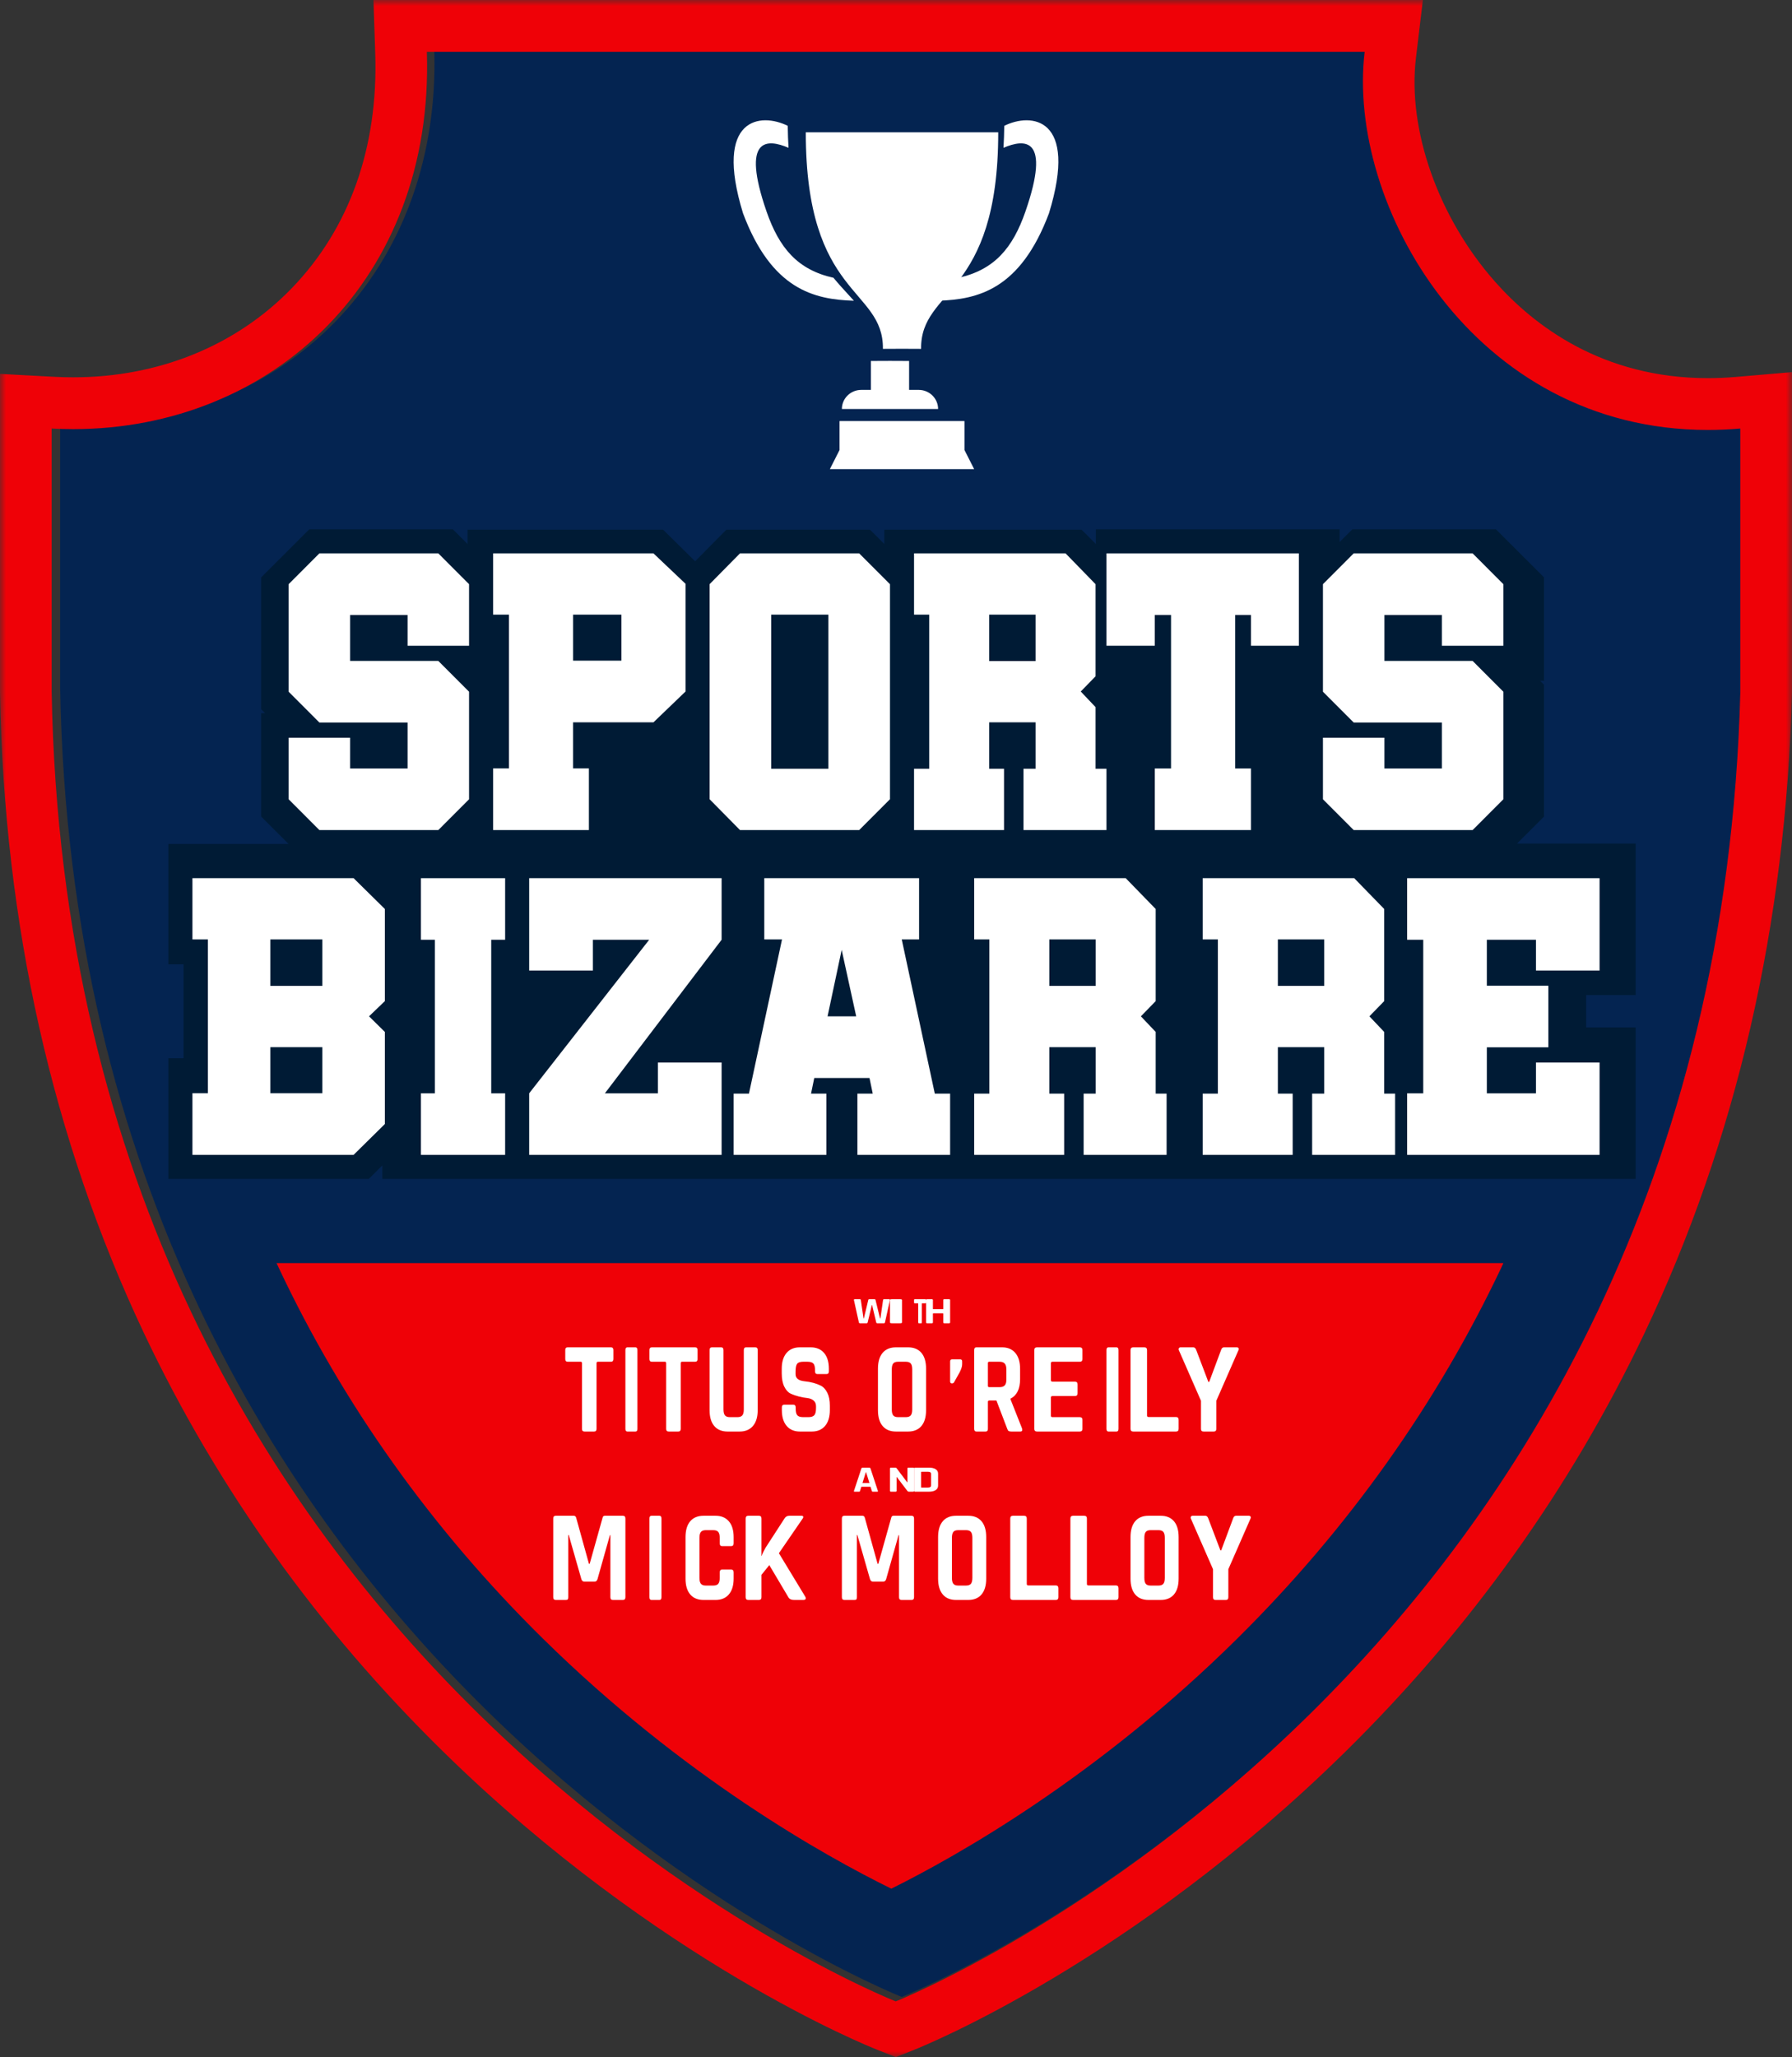 <?xml version="1.0" encoding="UTF-8"?>
<svg width="149px" height="171px" viewBox="0 0 149 171" version="1.1" xmlns="http://www.w3.org/2000/svg" xmlns:xlink="http://www.w3.org/1999/xlink">
    <rect x="0" y="0" width="149" height="171" fill="#333333" stroke="none"/>
    <title>Group 62 Copy</title>
    <defs>
        <polygon id="path-1" points="0 171 149 171 149 0 0 0"></polygon>
    </defs>
    <g id="Page-1" stroke="none" stroke-width="1" fill="none" fill-rule="evenodd">
        <g id="Extra-Large-Copy-2" transform="translate(-94, -2892)">
            <g id="Group-62-Copy" transform="translate(94, 2892)">
                <path d="M145,35.305 L145,57.136 C142.908,138.906 74.98,166 74.98,166 C74.98,166 6.409,138.906 5,57.136 L5,35.305 C22.304,36.237 36.75,23.561 36.107,4 L113.854,4 C112.283,17.163 123.752,37.129 145,35.305" id="Fill-1" fill="#042451"></path>
                <path d="M23,105 C23.056,105.121 23.108,105.243 23.165,105.364 C28.517,116.737 35.905,127.109 45.122,136.193 C56.828,147.729 68.622,154.303 74.109,157 C79.557,154.296 91.242,147.724 102.884,136.201 C112.068,127.109 119.457,116.728 124.844,105.343 C124.898,105.229 124.947,105.113 125,105 L23,105 Z" id="Fill-3" fill="#EF0107"></path>
                <path d="M70.486,24.434 C70.108,24.023 69.707,23.586 69.301,23.091 C66.324,22.431 64.789,20.622 63.733,17.574 C61.591,11.378 63.792,11.528 65.563,12.287 C65.528,11.707 65.505,11.099 65.498,10.46 C63.273,9.35 59.316,9.708 61.782,17.735 C64.162,24.071 67.689,24.897 71,25 C70.837,24.819 70.665,24.632 70.486,24.434" id="Fill-5" fill="#FFFFFF"></path>
                <path d="M83,11 L67,11 C66.993,24.75 73.464,23.898 73.413,29 L74.999,28.993 L76.585,29 C76.536,23.898 83.007,24.75 83,11" id="Fill-7" fill="#FFFFFF"></path>
                <path d="M83.502,10.46 C83.495,11.099 83.472,11.708 83.437,12.287 C85.209,11.528 87.409,11.377 85.265,17.574 C84.211,20.622 82.676,22.431 79.699,23.091 C79.293,23.586 78.891,24.023 78.514,24.434 C78.333,24.632 78.163,24.819 78,25 C81.311,24.897 84.838,24.071 87.218,17.735 C89.684,9.708 85.727,9.35 83.502,10.46" id="Fill-9" fill="#FFFFFF"></path>
                <path d="M80.193,35.068 C80.193,35.046 80.191,35.022 80.189,35 L69.809,35 C69.807,35.022 69.805,35.046 69.805,35.068 L69.805,37.409 L69,39 L81,39 L80.193,37.409 L80.193,35.068 Z" id="Fill-11" fill="#FFFFFF"></path>
                <path d="M76.393,32.412 L75.589,32.412 L75.589,30.007 L74,30 L72.411,30.007 L72.411,32.412 L71.608,32.412 C70.72,32.412 70,33.124 70,34 L78,34 C78,33.124 77.281,32.412 76.393,32.412" id="Fill-13" fill="#FFFFFF"></path>
                <polygon id="Fill-15" fill="#001B35" points="136 82.713 136 70.123 126.136 70.123 128.382 67.879 128.382 56.918 128.053 56.589 128.382 56.589 128.382 47.997 124.381 44 112.446 44 111.388 45.057 111.388 44 91.12 44 91.12 45.223 89.929 44.033 73.529 44.033 73.529 45.222 72.338 44.033 60.394 44.033 57.799 46.66 55.136 44.033 38.877 44.033 38.877 45.223 37.653 44 25.718 44 21.717 47.997 21.717 58.959 22.046 59.287 21.717 59.287 21.717 67.88 23.997 70.157 14 70.157 14 80.16 15.262 80.16 15.262 87.964 14 87.964 14 98 30.666 98 31.791 96.877 31.791 98 41.715 98 44.358 98 58.908 98 62.083 98 78.657 98 81.665 98 97.078 98 99.987 98 115.598 98 118.409 98 136 98 136 85.411 131.884 85.411 131.884 82.713"></polygon>
                <polygon id="Fill-17" fill="#FFFFFF" points="36.445 69 26.555 69 24 66.441 24 61.323 29.111 61.323 29.111 63.882 33.889 63.882 33.889 60.059 26.555 60.059 24 57.5 24 48.56 26.555 46 36.445 46 39 48.56 39 53.678 33.889 53.678 33.889 51.119 29.111 51.119 29.111 54.941 36.445 54.941 39 57.5 39 66.441"></polygon>
                <mask id="mask-2" fill="white">
                    <use xlink:href="#path-1"></use>
                </mask>
                <g id="Clip-20"></g>
                <path d="M47.65,54.92 L51.667,54.92 L51.667,51.092 L47.65,51.092 L47.65,54.92 Z M57,57.483 L54.333,60.046 L47.649,60.046 L47.649,63.874 L48.965,63.874 L48.965,69 L41,69 L41,63.874 L42.316,63.874 L42.316,51.092 L41,51.092 L41,46 L54.333,46 L57,48.529 L57,57.483 Z" id="Fill-19" fill="#FFFFFF" mask="url(#mask-2)"></path>
                <path d="M64.122,63.907 L68.878,63.907 L68.878,51.092 L64.122,51.092 L64.122,63.907 Z M71.44,69 L61.528,69 L59,66.437 L59,48.563 L61.528,46 L71.44,46 L74,48.563 L74,66.437 L71.44,69 Z" id="Fill-21" fill="#FFFFFF" mask="url(#mask-2)"></path>
                <path d="M82.251,54.953 L86.105,54.953 L86.105,51.092 L82.251,51.092 L82.251,54.953 Z M92,69 L85.101,69 L85.101,63.907 L86.105,63.907 L86.105,60.046 L82.251,60.046 L82.251,63.907 L83.482,63.907 L83.482,69 L76,69 L76,63.907 L77.262,63.907 L77.262,51.092 L76,51.092 L76,46 L88.599,46 L91.093,48.563 L91.093,56.218 L89.862,57.483 L91.093,58.781 L91.093,63.907 L92,63.907 L92,69 Z" id="Fill-22" fill="#FFFFFF" mask="url(#mask-2)"></path>
                <polygon id="Fill-23" fill="#FFFFFF" mask="url(#mask-2)" points="108 53.678 104.017 53.678 104.017 51.119 102.702 51.119 102.702 63.882 104.017 63.882 104.017 69 96.018 69 96.018 63.882 97.368 63.882 97.368 51.119 96.018 51.119 96.018 53.678 92 53.678 92 46 108 46"></polygon>
                <polygon id="Fill-24" fill="#FFFFFF" mask="url(#mask-2)" points="122.445 69 112.555 69 110 66.441 110 61.323 115.111 61.323 115.111 63.882 119.889 63.882 119.889 60.059 112.555 60.059 110 57.5 110 48.56 112.555 46 122.445 46 125 48.56 125 53.678 119.889 53.678 119.889 51.119 115.111 51.119 115.111 54.941 122.445 54.941 125 57.5 125 66.441"></polygon>
                <path d="M22.481,90.874 L26.802,90.874 L26.802,87.046 L22.481,87.046 L22.481,90.874 Z M22.481,81.954 L26.802,81.954 L26.802,78.093 L22.481,78.093 L22.481,81.954 Z M29.401,96 L16,96 L16,90.874 L17.283,90.874 L17.283,78.093 L16,78.093 L16,73 L29.401,73 L32,75.563 L32,83.219 L30.684,84.484 L32,85.782 L32,93.437 L29.401,96 Z" id="Fill-25" fill="#FFFFFF" mask="url(#mask-2)"></path>
                <polygon id="Fill-26" fill="#FFFFFF" mask="url(#mask-2)" points="42 96 35 96 35 90.882 36.157 90.882 36.157 78.119 35 78.119 35 73 42 73 42 78.119 40.844 78.119 40.844 90.882 42 90.882"></polygon>
                <polygon id="Fill-27" fill="#FFFFFF" mask="url(#mask-2)" points="49.299 78.118 49.299 80.678 44 80.678 44 73 60 73 60 78.118 50.297 90.882 54.701 90.882 54.701 88.322 60 88.322 60 96 44 96 44 90.882 53.979 78.118"></polygon>
                <path d="M71.19,84.483 L69.983,78.958 L68.81,84.483 L71.19,84.483 Z M79,96 L71.291,96 L71.291,90.908 L72.565,90.908 L72.296,89.609 L67.704,89.609 L67.436,90.908 L68.71,90.908 L68.71,96 L61,96 L61,90.908 L62.274,90.908 L65.022,78.093 L63.548,78.093 L63.548,73 L76.419,73 L76.419,78.093 L74.978,78.093 L77.726,90.908 L79,90.908 L79,96 Z" id="Fill-28" fill="#FFFFFF" mask="url(#mask-2)"></path>
                <path d="M87.251,81.954 L91.105,81.954 L91.105,78.093 L87.251,78.093 L87.251,81.954 Z M97,96 L90.101,96 L90.101,90.908 L91.105,90.908 L91.105,87.046 L87.251,87.046 L87.251,90.908 L88.482,90.908 L88.482,96 L81,96 L81,90.908 L82.263,90.908 L82.263,78.093 L81,78.093 L81,73 L93.599,73 L96.093,75.563 L96.093,83.219 L94.862,84.484 L96.093,85.782 L96.093,90.908 L97,90.908 L97,96 Z" id="Fill-29" fill="#FFFFFF" mask="url(#mask-2)"></path>
                <path d="M106.251,81.954 L110.105,81.954 L110.105,78.093 L106.251,78.093 L106.251,81.954 Z M116,96 L109.101,96 L109.101,90.908 L110.105,90.908 L110.105,87.046 L106.251,87.046 L106.251,90.908 L107.482,90.908 L107.482,96 L100,96 L100,90.908 L101.263,90.908 L101.263,78.093 L100,78.093 L100,73 L112.599,73 L115.093,75.563 L115.093,83.219 L113.862,84.484 L115.093,85.782 L115.093,90.908 L116,90.908 L116,96 Z" id="Fill-30" fill="#FFFFFF" mask="url(#mask-2)"></path>
                <polygon id="Fill-31" fill="#FFFFFF" mask="url(#mask-2)" points="117 96 117 90.882 118.339 90.882 118.339 78.119 117 78.119 117 73 133 73 133 80.678 127.712 80.678 127.712 78.119 123.626 78.119 123.626 81.941 128.742 81.941 128.742 87.059 123.626 87.059 123.626 90.882 127.712 90.882 127.712 88.323 133 88.323 133 96"></polygon>
                <path d="M118.308,0 L113.468,0 L35.492,0 L31.053,0 L31.2,4.449 C31.457,12.24 29.063,18.98 24.276,23.941 C19.657,28.729 13.195,31.365 6.082,31.365 C5.567,31.365 5.043,31.352 4.524,31.324 L0,31.081 L0,35.624 L0,57.463 L0,57.501 L0,57.538 C0.333,76.814 4.363,94.746 11.977,110.836 C18.076,123.724 26.467,135.445 36.917,145.674 C54.704,163.083 72.174,170.088 72.909,170.378 L74.487,171 L76.064,170.373 C76.792,170.083 94.104,163.076 111.812,145.667 C122.213,135.442 130.595,123.726 136.723,110.844 C144.375,94.763 148.504,76.841 149,57.574 L149,57.519 L149,57.463 L149,35.624 L149,30.934 L144.34,31.333 C143.556,31.4 142.771,31.434 142.007,31.434 C133.241,31.434 127.544,27.075 124.308,23.417 C119.598,18.094 117.017,10.794 117.732,4.819 L118.308,0 Z M113.468,4.306 C111.961,16.907 122.429,35.741 142.007,35.741 C142.888,35.741 143.787,35.702 144.705,35.624 L144.705,57.463 C142.607,139.265 74.48,166.37 74.48,166.37 C74.48,166.37 5.708,139.265 4.295,57.463 L4.295,35.624 C4.893,35.656 5.491,35.672 6.082,35.672 C22.633,35.672 36.115,23.2 35.492,4.306 L113.468,4.306 Z" id="Fill-32" fill="#EF0107" mask="url(#mask-2)"></path>
                <path d="M72.051,110 L71.511,110 C71.454,110 71.422,109.978 71.414,109.935 L71.001,108.065 C70.994,108.022 71.021,108 71.082,108 L71.484,108 C71.543,108 71.573,108.022 71.576,108.065 L71.8,109.599 L71.827,109.599 L72.197,108.056 C72.205,108.019 72.232,108 72.278,108 L72.71,108 C72.759,108 72.788,108.018 72.795,108.053 L73.173,109.599 L73.204,109.599 L73.424,108.068 C73.427,108.023 73.457,108 73.516,108 L73.918,108 C73.98,108 74.006,108.023 73.999,108.068 L73.582,109.935 C73.574,109.978 73.545,110 73.493,110 L72.95,110 C72.895,110 72.865,109.978 72.857,109.935 L72.51,108.476 L72.494,108.476 L72.143,109.935 C72.133,109.978 72.102,110 72.051,110" id="Fill-33" fill="#FFFFFF" mask="url(#mask-2)"></path>
                <path d="M75,108.065 L75,109.934 C75,109.978 74.944,110 74.835,110 L74.166,110 C74.056,110 74,109.978 74,109.934 L74,108.065 C74,108.022 74.056,108 74.166,108 L74.835,108 C74.944,108 75,108.022 75,108.065" id="Fill-34" fill="#FFFFFF" mask="url(#mask-2)"></path>
                <path d="M76.6,110 L76.4,110 C76.365,110 76.348,109.978 76.348,109.935 L76.348,108.376 C76.348,108.354 76.339,108.342 76.321,108.342 L76.05,108.342 C76.017,108.342 76,108.32 76,108.277 L76,108.065 C76,108.022 76.017,108 76.05,108 L76.95,108 C76.983,108 77,108.022 77,108.065 L77,108.277 C77,108.32 76.983,108.342 76.95,108.342 L76.679,108.342 C76.66,108.342 76.65,108.354 76.65,108.376 L76.65,109.935 C76.65,109.978 76.633,110 76.6,110" id="Fill-35" fill="#FFFFFF" mask="url(#mask-2)"></path>
                <path d="M77.475,110 L77.094,110 C77.031,110 77,109.978 77,109.935 L77,108.065 C77,108.022 77.031,108 77.094,108 L77.475,108 C77.538,108 77.569,108.022 77.569,108.065 L77.569,108.796 C77.569,108.819 77.587,108.831 77.623,108.831 L78.381,108.831 C78.414,108.831 78.43,108.819 78.43,108.796 L78.43,108.065 C78.43,108.022 78.462,108 78.525,108 L78.906,108 C78.968,108 79,108.022 79,108.065 L79,109.935 C79,109.978 78.968,110 78.906,110 L78.525,110 C78.462,110 78.43,109.978 78.43,109.935 L78.43,109.207 C78.43,109.184 78.414,109.172 78.381,109.172 L77.623,109.172 C77.587,109.172 77.569,109.184 77.569,109.207 L77.569,109.935 C77.569,109.978 77.538,110 77.475,110" id="Fill-36" fill="#FFFFFF" mask="url(#mask-2)"></path>
                <path d="M49.4,119 L48.6,119 C48.46,119 48.39,118.924 48.39,118.772 L48.39,113.317 C48.39,113.237 48.356,113.197 48.286,113.197 L47.2,113.197 C47.066,113.197 47,113.121 47,112.969 L47,112.228 C47,112.076 47.066,112 47.2,112 L50.8,112 C50.934,112 51,112.076 51,112.228 L51,112.969 C51,113.121 50.934,113.197 50.8,113.197 L49.714,113.197 C49.638,113.197 49.6,113.237 49.6,113.317 L49.6,118.772 C49.6,118.924 49.533,119 49.4,119" id="Fill-37" fill="#FFFFFF" mask="url(#mask-2)"></path>
                <path d="M53,112.229 L53,118.772 C53,118.924 52.945,119 52.835,119 L52.165,119 C52.055,119 52,118.924 52,118.772 L52,112.229 C52,112.076 52.055,112 52.165,112 L52.835,112 C52.945,112 53,112.076 53,112.229" id="Fill-38" fill="#FFFFFF" mask="url(#mask-2)"></path>
                <path d="M56.4,119 L55.6,119 C55.46,119 55.39,118.924 55.39,118.772 L55.39,113.317 C55.39,113.237 55.356,113.197 55.286,113.197 L54.2,113.197 C54.066,113.197 54,113.121 54,112.969 L54,112.228 C54,112.076 54.066,112 54.2,112 L57.8,112 C57.934,112 58,112.076 58,112.228 L58,112.969 C58,113.121 57.934,113.197 57.8,113.197 L56.714,113.197 C56.638,113.197 56.6,113.237 56.6,113.317 L56.6,118.772 C56.6,118.924 56.533,119 56.4,119" id="Fill-39" fill="#FFFFFF" mask="url(#mask-2)"></path>
                <path d="M62.036,112 L62.8,112 C62.933,112 63,112.073 63,112.218 L63,117.226 C63,117.792 62.868,118.229 62.604,118.537 C62.341,118.846 61.973,119 61.5,119 L60.5,119 C60.021,119 59.651,118.848 59.391,118.543 C59.13,118.238 59,117.799 59,117.226 L59,112.229 C59,112.076 59.063,112 59.191,112 L59.964,112 C60.091,112 60.154,112.076 60.154,112.229 L60.154,117.16 C60.154,117.393 60.195,117.558 60.277,117.656 C60.359,117.754 60.494,117.803 60.682,117.803 L61.309,117.803 C61.503,117.803 61.641,117.754 61.723,117.656 C61.805,117.558 61.846,117.393 61.846,117.16 L61.846,112.229 C61.846,112.076 61.909,112 62.036,112" id="Fill-40" fill="#FFFFFF" mask="url(#mask-2)"></path>
                <path d="M65.009,117.215 L65.009,116.997 C65.009,116.845 65.072,116.768 65.199,116.768 L65.968,116.768 C66.095,116.768 66.158,116.845 66.158,116.997 L66.158,117.084 C66.158,117.36 66.203,117.549 66.294,117.65 C66.384,117.752 66.55,117.803 66.792,117.803 L67.217,117.803 C67.452,117.803 67.616,117.748 67.71,117.639 C67.804,117.531 67.85,117.327 67.85,117.03 L67.85,116.899 C67.85,116.689 67.779,116.527 67.638,116.415 C67.496,116.302 67.32,116.235 67.108,116.213 C66.897,116.191 66.669,116.15 66.425,116.088 C66.181,116.026 65.953,115.947 65.742,115.848 C65.531,115.751 65.354,115.558 65.213,115.271 C65.071,114.985 65,114.617 65,114.166 L65,113.785 C65,113.219 65.133,112.78 65.398,112.468 C65.664,112.156 66.031,112 66.502,112 L67.407,112 C67.884,112 68.255,112.156 68.52,112.468 C68.786,112.78 68.918,113.219 68.918,113.785 L68.918,113.992 C68.918,114.145 68.855,114.221 68.728,114.221 L67.959,114.221 C67.832,114.221 67.769,114.145 67.769,113.992 L67.769,113.927 C67.769,113.644 67.724,113.452 67.633,113.35 C67.543,113.248 67.377,113.197 67.136,113.197 L66.783,113.197 C66.535,113.197 66.368,113.254 66.28,113.366 C66.193,113.479 66.149,113.698 66.149,114.025 L66.149,114.232 C66.149,114.573 66.396,114.769 66.891,114.82 C67.404,114.87 67.86,114.994 68.258,115.19 C68.469,115.299 68.645,115.493 68.787,115.772 C68.929,116.052 69,116.409 69,116.845 L69,117.215 C69,117.781 68.867,118.22 68.602,118.532 C68.336,118.844 67.968,119 67.497,119 L66.511,119 C66.041,119 65.672,118.844 65.407,118.532 C65.142,118.22 65.009,117.781 65.009,117.215" id="Fill-41" fill="#FFFFFF" mask="url(#mask-2)"></path>
                <path d="M74.674,117.803 L75.317,117.803 C75.51,117.803 75.647,117.754 75.729,117.656 C75.81,117.558 75.85,117.393 75.85,117.16 L75.85,113.84 C75.85,113.608 75.81,113.442 75.729,113.344 C75.647,113.247 75.51,113.197 75.317,113.197 L74.674,113.197 C74.481,113.197 74.345,113.247 74.267,113.344 C74.189,113.442 74.149,113.608 74.149,113.84 L74.149,117.16 C74.149,117.393 74.189,117.558 74.267,117.656 C74.345,117.754 74.481,117.803 74.674,117.803 M75.507,119 L74.493,119 C74.017,119 73.649,118.848 73.389,118.543 C73.13,118.238 73,117.799 73,117.226 L73,113.774 C73,113.201 73.13,112.762 73.389,112.457 C73.649,112.152 74.017,112 74.493,112 L75.507,112 C75.983,112 76.351,112.152 76.611,112.457 C76.87,112.762 77,113.201 77,113.774 L77,117.226 C77,117.799 76.87,118.238 76.611,118.543 C76.351,118.848 75.983,119 75.507,119" id="Fill-42" fill="#FFFFFF" mask="url(#mask-2)"></path>
                <path d="M80,113.159 L80,113.41 C80,113.583 79.931,113.804 79.795,114.071 L79.321,114.916 C79.28,114.972 79.223,115 79.152,115 C79.051,115 79,114.944 79,114.832 L79,113.167 C79,113.056 79.059,113 79.179,113 L79.821,113 C79.941,113 80,113.053 80,113.159" id="Fill-43" fill="#FFFFFF" mask="url(#mask-2)"></path>
                <path d="M82.24,115.31 L83.12,115.31 C83.311,115.31 83.452,115.26 83.542,115.163 C83.632,115.065 83.677,114.907 83.677,114.689 L83.677,113.84 C83.677,113.615 83.632,113.452 83.542,113.35 C83.452,113.248 83.311,113.198 83.12,113.198 L82.24,113.198 C82.174,113.198 82.141,113.238 82.141,113.318 L82.141,115.19 C82.141,115.27 82.174,115.31 82.24,115.31 M81.952,119 L81.189,119 C81.063,119 81,118.924 81,118.772 L81,112.229 C81,112.076 81.063,112 81.189,112 L83.326,112 C83.794,112 84.159,112.156 84.422,112.468 C84.686,112.78 84.817,113.219 84.817,113.786 L84.817,114.635 C84.817,115.455 84.551,115.999 84.018,116.267 L84.018,116.311 L84.979,118.739 C85.033,118.913 84.982,119 84.827,119 L84.099,119 C83.991,119 83.913,118.986 83.866,118.957 C83.817,118.928 83.779,118.866 83.749,118.772 L82.85,116.42 L82.249,116.42 C82.177,116.42 82.141,116.46 82.141,116.54 L82.141,118.772 C82.141,118.924 82.078,119 81.952,119" id="Fill-44" fill="#FFFFFF" mask="url(#mask-2)"></path>
                <path d="M89.783,119 L86.228,119 C86.076,119 86,118.924 86,118.772 L86,112.228 C86,112.076 86.076,112 86.228,112 L89.783,112 C89.928,112 90,112.076 90,112.228 L90,112.969 C90,113.121 89.928,113.197 89.783,113.197 L87.511,113.197 C87.424,113.197 87.38,113.237 87.38,113.317 L87.38,114.732 C87.38,114.812 87.424,114.852 87.511,114.852 L89.37,114.852 C89.522,114.852 89.598,114.928 89.598,115.081 L89.598,115.821 C89.598,115.974 89.522,116.05 89.37,116.05 L87.511,116.05 C87.424,116.05 87.38,116.09 87.38,116.169 L87.38,117.683 C87.38,117.763 87.424,117.803 87.511,117.803 L89.783,117.803 C89.928,117.803 90,117.879 90,118.031 L90,118.772 C90,118.924 89.928,119 89.783,119" id="Fill-45" fill="#FFFFFF" mask="url(#mask-2)"></path>
                <path d="M93,112.229 L93,118.772 C93,118.924 92.945,119 92.835,119 L92.165,119 C92.055,119 92,118.924 92,118.772 L92,112.229 C92,112.076 92.055,112 92.165,112 L92.835,112 C92.945,112 93,112.076 93,112.229" id="Fill-46" fill="#FFFFFF" mask="url(#mask-2)"></path>
                <path d="M97.784,119 L94.227,119 C94.075,119 94,118.924 94,118.772 L94,112.228 C94,112.076 94.075,112 94.227,112 L95.146,112 C95.297,112 95.373,112.076 95.373,112.228 L95.373,117.672 C95.373,117.752 95.416,117.792 95.503,117.792 L97.784,117.792 C97.928,117.792 98,117.871 98,118.031 L98,118.772 C98,118.924 97.928,119 97.784,119" id="Fill-47" fill="#FFFFFF" mask="url(#mask-2)"></path>
                <path d="M100.923,119 L100.069,119 C99.929,119 99.858,118.924 99.858,118.772 L99.858,116.442 L98.019,112.239 C97.992,112.174 97.994,112.118 98.024,112.071 C98.054,112.024 98.099,112 98.16,112 L99.225,112 C99.332,112 99.412,112.076 99.466,112.228 L100.471,114.874 L100.541,114.874 L101.527,112.228 C101.573,112.076 101.654,112 101.768,112 L102.833,112 C102.9,112 102.948,112.021 102.979,112.065 C103.009,112.109 103.007,112.167 102.974,112.239 L101.134,116.442 L101.134,118.772 C101.134,118.924 101.064,119 100.923,119" id="Fill-48" fill="#FFFFFF" mask="url(#mask-2)"></path>
                <path d="M50.299,126 L51.789,126 C51.93,126 52,126.076 52,126.229 L52,132.771 C52,132.924 51.93,133 51.789,133 L50.963,133 C50.822,133 50.752,132.924 50.752,132.771 L50.752,127.611 L50.712,127.611 L49.684,131.258 C49.644,131.403 49.56,131.476 49.433,131.476 L48.587,131.476 C48.46,131.476 48.376,131.403 48.336,131.258 L47.289,127.6 L47.248,127.6 L47.248,132.771 C47.248,132.858 47.235,132.918 47.208,132.951 C47.181,132.983 47.124,133 47.037,133 L46.211,133 C46.07,133 46,132.924 46,132.771 L46,126.229 C46,126.076 46.07,126 46.211,126 L47.711,126 C47.805,126 47.869,126.051 47.903,126.152 L48.97,129.995 L49.03,129.995 L50.107,126.152 C50.128,126.051 50.191,126 50.299,126" id="Fill-49" fill="#FFFFFF" mask="url(#mask-2)"></path>
                <path d="M55,126.229 L55,132.771 C55,132.924 54.945,133 54.834,133 L54.165,133 C54.055,133 54,132.924 54,132.771 L54,126.229 C54,126.076 54.055,126 54.165,126 L54.834,126 C54.945,126 55,126.076 55,126.229" id="Fill-50" fill="#FFFFFF" mask="url(#mask-2)"></path>
                <path d="M59.497,133 L58.503,133 C58.023,133 57.653,132.848 57.392,132.543 C57.131,132.238 57,131.799 57,131.226 L57,127.775 C57,127.201 57.131,126.762 57.392,126.457 C57.653,126.153 58.023,126 58.503,126 L59.497,126 C59.971,126 60.339,126.155 60.603,126.463 C60.868,126.771 61,127.209 61,127.775 L61,128.286 C61,128.446 60.933,128.526 60.799,128.526 L60.034,128.526 C59.907,128.526 59.843,128.446 59.843,128.286 L59.843,127.84 C59.843,127.608 59.802,127.443 59.72,127.345 C59.638,127.247 59.5,127.198 59.305,127.198 L58.686,127.198 C58.497,127.198 58.362,127.247 58.28,127.345 C58.198,127.443 58.157,127.608 58.157,127.84 L58.157,131.16 C58.157,131.393 58.198,131.558 58.28,131.656 C58.362,131.753 58.497,131.803 58.686,131.803 L59.305,131.803 C59.5,131.803 59.638,131.753 59.72,131.656 C59.802,131.558 59.843,131.393 59.843,131.16 L59.843,130.714 C59.843,130.554 59.907,130.474 60.034,130.474 L60.799,130.474 C60.933,130.474 61,130.554 61,130.714 L61,131.226 C61,131.791 60.868,132.229 60.603,132.537 C60.339,132.846 59.971,133 59.497,133" id="Fill-51" fill="#FFFFFF" mask="url(#mask-2)"></path>
                <path d="M63.097,133 L62.217,133 C62.073,133 62,132.924 62,132.771 L62,126.229 C62,126.076 62.073,126 62.217,126 L63.097,126 C63.242,126 63.314,126.076 63.314,126.229 L63.314,129.332 L63.335,129.332 C63.39,129.157 63.496,128.932 63.655,128.657 L65.228,126.229 C65.317,126.076 65.452,126 65.632,126 L66.645,126 C66.721,126 66.768,126.024 66.785,126.071 C66.802,126.118 66.783,126.178 66.728,126.251 L64.763,129.114 L66.956,132.728 C67.004,132.815 67.013,132.882 66.982,132.929 C66.951,132.977 66.887,133 66.79,133 L66.035,133 C65.794,133 65.632,132.924 65.549,132.771 L63.966,130.104 L63.314,130.91 L63.314,132.771 C63.314,132.924 63.242,133 63.097,133" id="Fill-52" fill="#FFFFFF" mask="url(#mask-2)"></path>
                <path d="M74.299,126 L75.789,126 C75.93,126 76,126.076 76,126.229 L76,132.771 C76,132.924 75.93,133 75.789,133 L74.963,133 C74.822,133 74.752,132.924 74.752,132.771 L74.752,127.611 L74.712,127.611 L73.684,131.258 C73.644,131.403 73.56,131.476 73.433,131.476 L72.587,131.476 C72.459,131.476 72.376,131.403 72.335,131.258 L71.288,127.6 L71.248,127.6 L71.248,132.771 C71.248,132.858 71.235,132.918 71.208,132.951 C71.181,132.983 71.124,133 71.037,133 L70.211,133 C70.07,133 70,132.924 70,132.771 L70,126.229 C70,126.076 70.07,126 70.211,126 L71.711,126 C71.805,126 71.869,126.051 71.903,126.152 L72.97,129.995 L73.03,129.995 L74.107,126.152 C74.128,126.051 74.191,126 74.299,126" id="Fill-53" fill="#FFFFFF" mask="url(#mask-2)"></path>
                <path d="M79.674,131.803 L80.317,131.803 C80.51,131.803 80.647,131.753 80.729,131.656 C80.81,131.558 80.85,131.393 80.85,131.16 L80.85,127.84 C80.85,127.608 80.81,127.442 80.729,127.344 C80.647,127.247 80.51,127.197 80.317,127.197 L79.674,127.197 C79.481,127.197 79.345,127.247 79.267,127.344 C79.189,127.442 79.149,127.608 79.149,127.84 L79.149,131.16 C79.149,131.393 79.189,131.558 79.267,131.656 C79.345,131.753 79.481,131.803 79.674,131.803 M80.507,133 L79.493,133 C79.017,133 78.649,132.848 78.389,132.543 C78.13,132.238 78,131.799 78,131.226 L78,127.774 C78,127.201 78.13,126.762 78.389,126.457 C78.649,126.152 79.017,126 79.493,126 L80.507,126 C80.983,126 81.351,126.152 81.611,126.457 C81.87,126.762 82,127.201 82,127.774 L82,131.226 C82,131.799 81.87,132.238 81.611,132.543 C81.351,132.848 80.983,133 80.507,133" id="Fill-54" fill="#FFFFFF" mask="url(#mask-2)"></path>
                <path d="M95.674,131.803 L96.317,131.803 C96.51,131.803 96.647,131.753 96.729,131.656 C96.81,131.558 96.85,131.393 96.85,131.16 L96.85,127.84 C96.85,127.608 96.81,127.442 96.729,127.344 C96.647,127.247 96.51,127.197 96.317,127.197 L95.674,127.197 C95.481,127.197 95.345,127.247 95.267,127.344 C95.189,127.442 95.149,127.608 95.149,127.84 L95.149,131.16 C95.149,131.393 95.189,131.558 95.267,131.656 C95.345,131.753 95.481,131.803 95.674,131.803 M96.507,133 L95.493,133 C95.017,133 94.648,132.848 94.389,132.543 C94.13,132.238 94,131.799 94,131.226 L94,127.774 C94,127.201 94.13,126.762 94.389,126.457 C94.648,126.152 95.017,126 95.493,126 L96.507,126 C96.983,126 97.351,126.152 97.611,126.457 C97.87,126.762 98,127.201 98,127.774 L98,131.226 C98,131.799 97.87,132.238 97.611,132.543 C97.351,132.848 96.983,133 96.507,133" id="Fill-55" fill="#FFFFFF" mask="url(#mask-2)"></path>
                <path d="M87.784,133 L84.227,133 C84.075,133 84,132.924 84,132.771 L84,126.229 C84,126.076 84.075,126 84.227,126 L85.146,126 C85.297,126 85.373,126.076 85.373,126.229 L85.373,131.672 C85.373,131.752 85.416,131.791 85.503,131.791 L87.784,131.791 C87.928,131.791 88,131.871 88,132.031 L88,132.771 C88,132.924 87.928,133 87.784,133" id="Fill-56" fill="#FFFFFF" mask="url(#mask-2)"></path>
                <path d="M92.784,133 L89.227,133 C89.075,133 89,132.924 89,132.771 L89,126.229 C89,126.076 89.075,126 89.227,126 L90.146,126 C90.297,126 90.373,126.076 90.373,126.229 L90.373,131.672 C90.373,131.752 90.416,131.791 90.503,131.791 L92.784,131.791 C92.928,131.791 93,131.871 93,132.031 L93,132.771 C93,132.924 92.928,133 92.784,133" id="Fill-57" fill="#FFFFFF" mask="url(#mask-2)"></path>
                <path d="M101.923,133 L101.069,133 C100.929,133 100.858,132.924 100.858,132.771 L100.858,130.442 L99.019,126.24 C98.992,126.174 98.994,126.118 99.024,126.071 C99.054,126.024 99.099,126 99.16,126 L100.225,126 C100.332,126 100.412,126.076 100.466,126.229 L101.471,128.874 L101.541,128.874 L102.527,126.229 C102.573,126.076 102.654,126 102.768,126 L103.833,126 C103.9,126 103.948,126.022 103.979,126.066 C104.009,126.109 104.007,126.167 103.974,126.24 L102.134,130.442 L102.134,132.771 C102.134,132.924 102.064,133 101.923,133" id="Fill-58" fill="#FFFFFF" mask="url(#mask-2)"></path>
                <path d="M71.994,122.376 L71.713,123.275 L72.291,123.275 L72.01,122.376 L71.994,122.376 Z M71.428,124 L71.053,124 C71.006,124 70.99,123.978 71.006,123.934 L71.623,122.065 C71.641,122.022 71.68,122 71.74,122 L72.26,122 C72.325,122 72.364,122.022 72.377,122.065 L72.994,123.934 C73.01,123.978 72.994,124 72.947,124 L72.572,124 C72.544,124 72.524,123.995 72.514,123.986 C72.503,123.976 72.496,123.96 72.49,123.934 L72.381,123.592 L71.619,123.592 L71.51,123.934 C71.505,123.96 71.496,123.976 71.484,123.986 C71.473,123.995 71.454,124 71.428,124 L71.428,124 Z" id="Fill-59" fill="#FFFFFF" mask="url(#mask-2)"></path>
                <path d="M74.457,124 L74.093,124 C74.031,124 74,123.978 74,123.935 L74,122.066 C74,122.022 74.031,122 74.093,122 L74.422,122 C74.483,122 74.525,122.015 74.545,122.044 L75.433,123.222 L75.451,123.222 L75.451,122.066 C75.451,122.022 75.481,122 75.543,122 L75.908,122 C75.969,122 76,122.022 76,122.066 L76,123.935 C76,123.978 75.969,124 75.908,124 L75.587,124 C75.522,124 75.476,123.979 75.446,123.938 L74.567,122.781 L74.55,122.781 L74.55,123.935 C74.55,123.978 74.519,124 74.457,124" id="Fill-60" fill="#FFFFFF" mask="url(#mask-2)"></path>
                <path d="M76.637,123.658 L77.141,123.658 C77.24,123.658 77.309,123.644 77.351,123.616 C77.393,123.588 77.413,123.541 77.413,123.474 L77.413,122.526 C77.413,122.459 77.393,122.412 77.351,122.384 C77.309,122.356 77.24,122.342 77.141,122.342 L76.637,122.342 C76.603,122.342 76.587,122.354 76.587,122.376 L76.587,123.624 C76.587,123.647 76.603,123.658 76.637,123.658 M76,123.935 L76,122.066 C76,122.022 76.033,122 76.097,122 L77.238,122 C77.478,122 77.665,122.044 77.799,122.132 C77.933,122.22 78,122.345 78,122.507 L78,123.493 C78,123.655 77.933,123.78 77.799,123.868 C77.665,123.956 77.478,124 77.238,124 L76.097,124 C76.033,124 76,123.978 76,123.935" id="Fill-61" fill="#FFFFFF" mask="url(#mask-2)"></path>
            </g>
        </g>
    </g>
</svg>